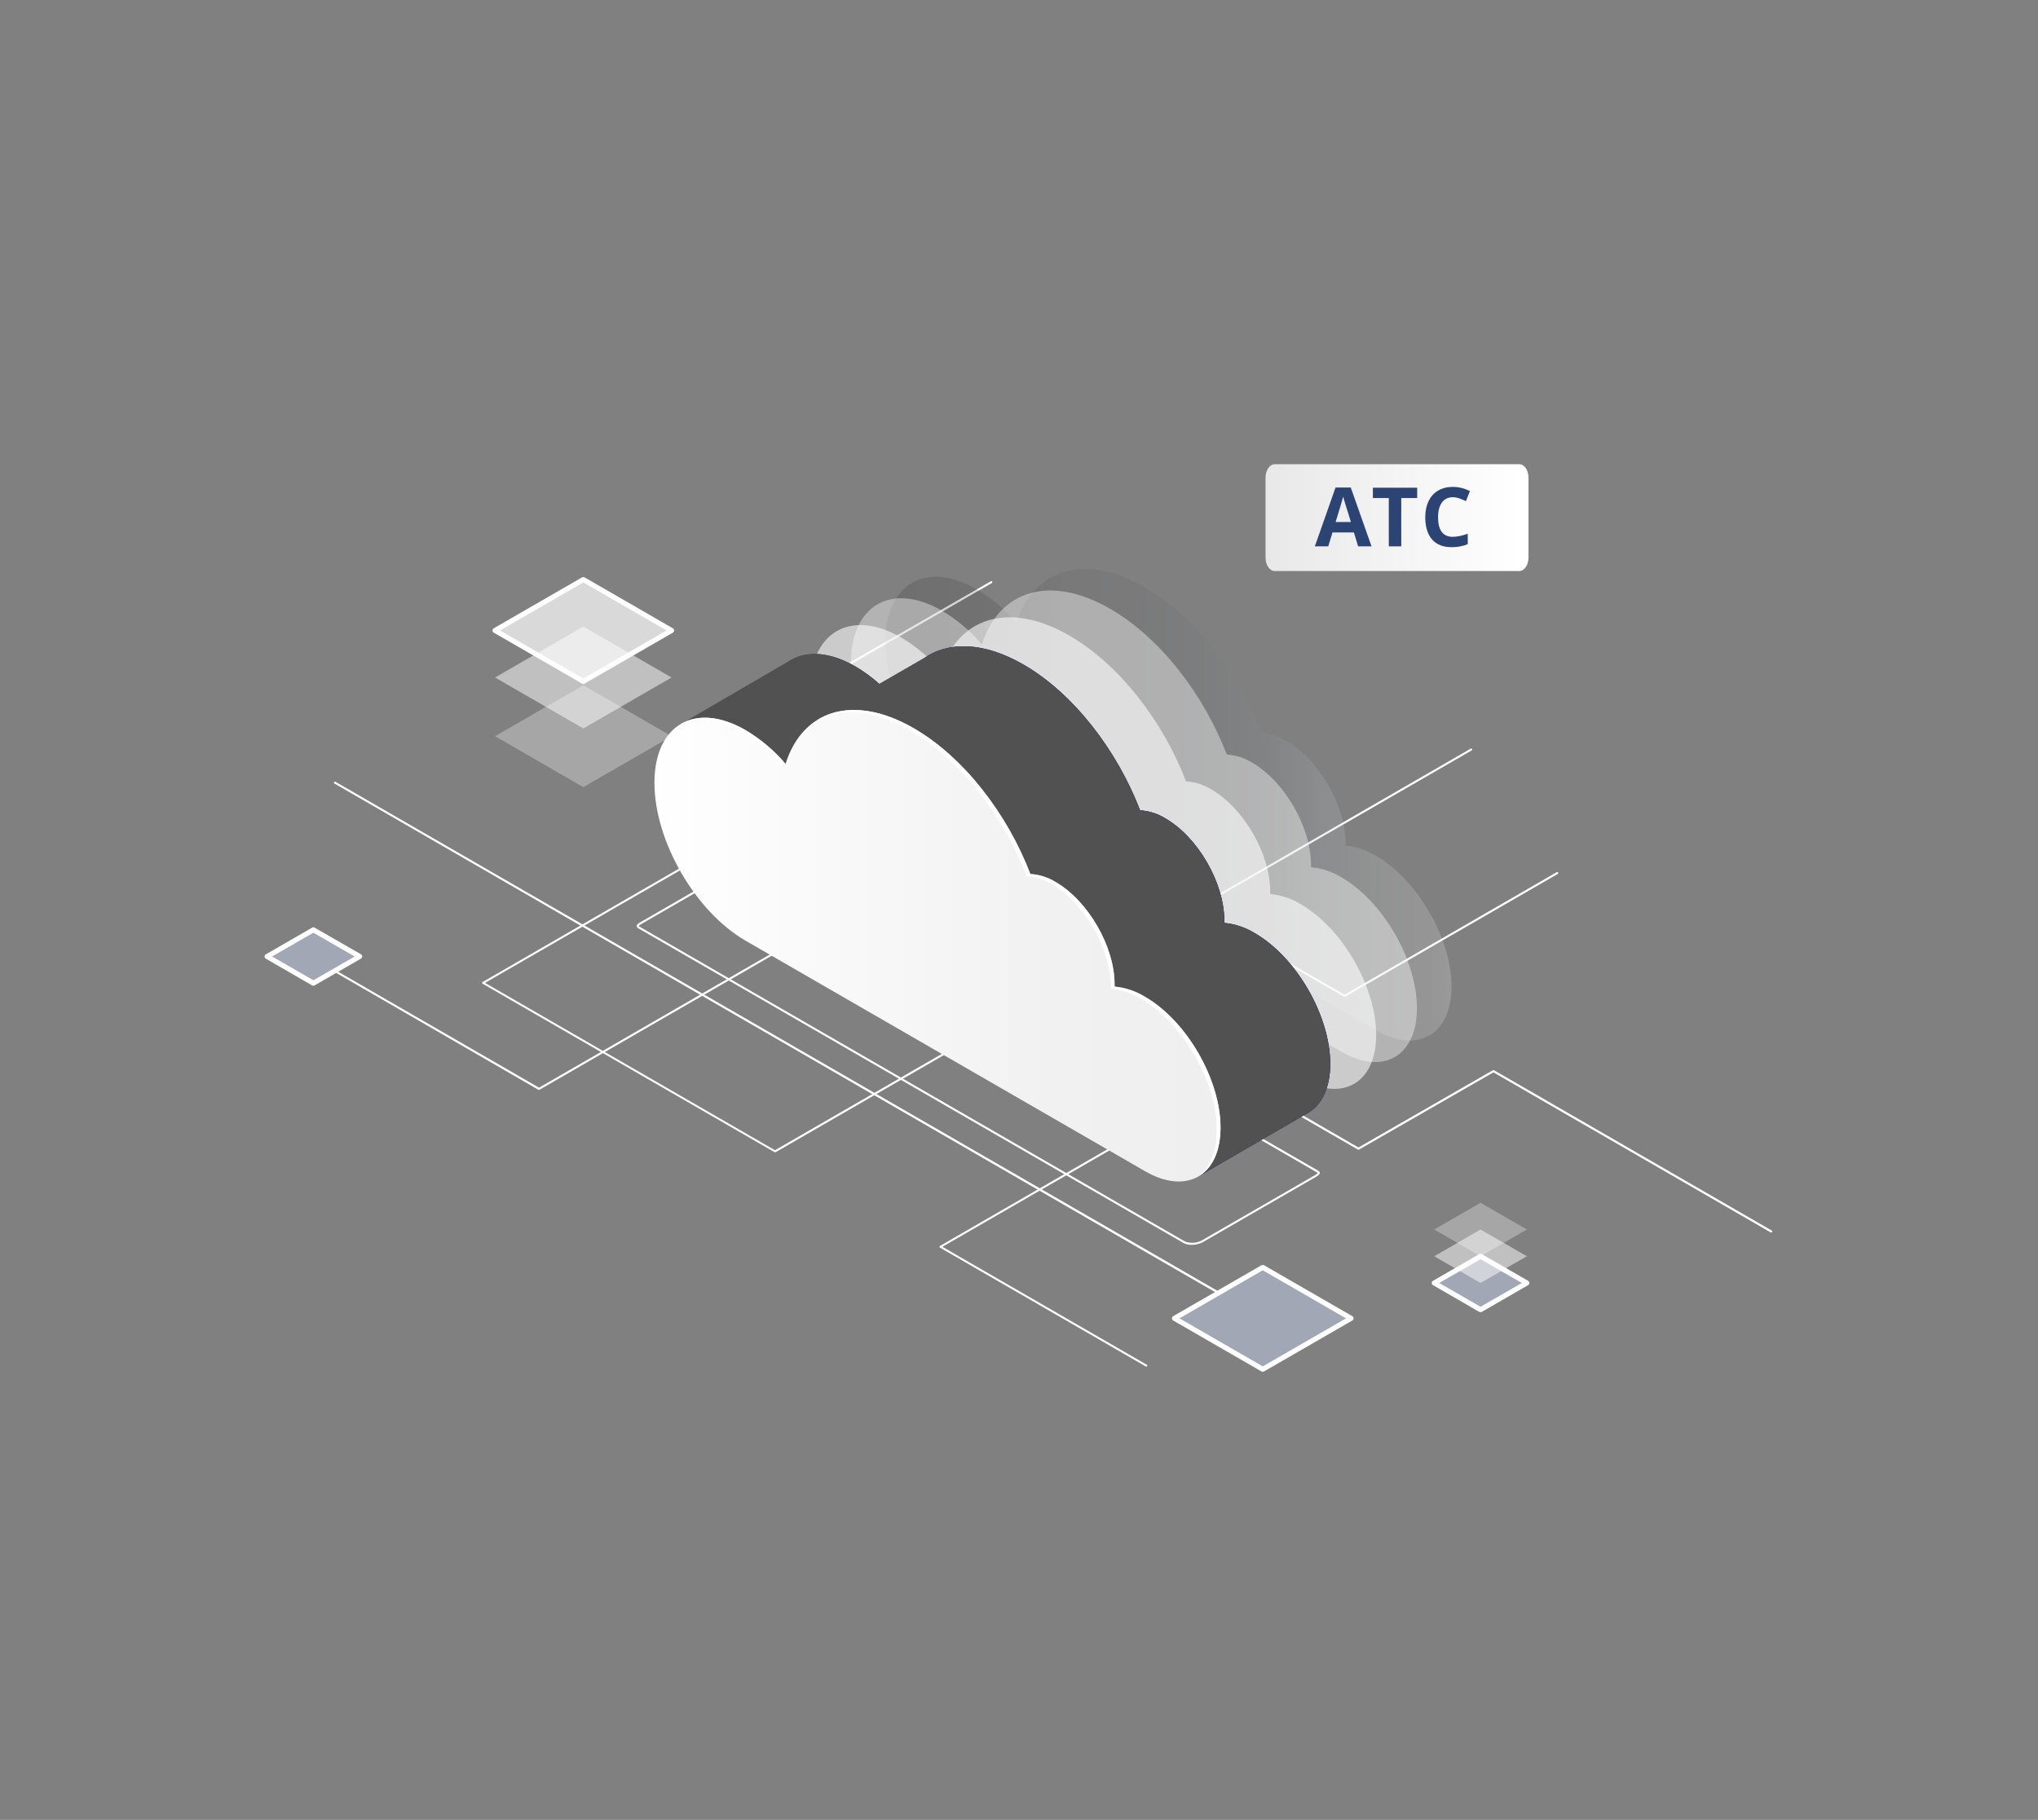 <?xml version="1.0" encoding="UTF-8"?> <svg xmlns="http://www.w3.org/2000/svg" width="496" height="443" viewBox="0 0 496 443" fill="none"><rect x="0" y="0" width="496" height="443" fill="#808080" stroke="none"/><path d="M131.192 265.294C131.151 265.301 131.109 265.301 131.068 265.294L81.427 236.6C81.393 236.587 81.363 236.567 81.338 236.541C81.313 236.515 81.293 236.484 81.281 236.45C81.27 236.416 81.265 236.38 81.269 236.344C81.272 236.308 81.284 236.274 81.302 236.243C81.32 236.212 81.345 236.185 81.375 236.164C81.404 236.144 81.438 236.13 81.474 236.124C81.509 236.118 81.546 236.119 81.58 236.129C81.615 236.138 81.647 236.155 81.675 236.178L131.192 264.764L248.686 196.928C248.723 196.904 248.766 196.891 248.811 196.891C248.855 196.891 248.898 196.904 248.934 196.928L327.228 242.13L378.878 212.304C378.936 212.275 379.002 212.269 379.065 212.285C379.127 212.302 379.182 212.341 379.217 212.395C379.248 212.453 379.256 212.52 379.239 212.583C379.222 212.646 379.182 212.7 379.126 212.734L327.36 242.626C327.322 242.647 327.28 242.657 327.236 242.657C327.193 242.657 327.151 242.647 327.112 242.626L248.827 197.424L131.316 265.26C131.277 265.279 131.235 265.29 131.192 265.294Z" fill="white"></path><path d="M431.107 300.022C431.066 300.029 431.024 300.029 430.983 300.022L363.469 261.036L330.733 279.843C330.697 279.867 330.656 279.88 330.613 279.88C330.57 279.88 330.529 279.867 330.493 279.843L166.325 185.033C166.288 185.011 166.256 184.98 166.234 184.942C166.213 184.904 166.201 184.861 166.201 184.818C166.201 184.774 166.213 184.731 166.234 184.694C166.256 184.656 166.288 184.625 166.325 184.603L241.147 141.492C241.204 141.459 241.272 141.45 241.335 141.467C241.399 141.485 241.453 141.526 241.486 141.583C241.519 141.64 241.528 141.708 241.511 141.771C241.494 141.835 241.452 141.889 241.395 141.922L166.937 184.818L330.617 279.322L363.345 260.507C363.383 260.487 363.426 260.476 363.469 260.476C363.512 260.476 363.555 260.487 363.593 260.507L431.231 299.559C431.278 299.586 431.315 299.629 431.336 299.679C431.357 299.729 431.361 299.785 431.347 299.838C431.332 299.891 431.301 299.938 431.258 299.971C431.215 300.004 431.161 300.022 431.107 300.022Z" fill="white"></path><path d="M279.015 332.643C278.974 332.654 278.932 332.654 278.891 332.643L228.779 303.71C228.741 303.688 228.709 303.657 228.688 303.619C228.666 303.581 228.654 303.538 228.654 303.495C228.654 303.451 228.666 303.408 228.688 303.371C228.709 303.333 228.741 303.301 228.779 303.28L291.109 267.295C291.166 267.262 291.234 267.253 291.297 267.27C291.361 267.287 291.415 267.329 291.448 267.386C291.481 267.443 291.49 267.511 291.473 267.574C291.456 267.638 291.414 267.692 291.357 267.725L229.357 303.495L279.106 332.213C279.134 332.229 279.159 332.251 279.179 332.277C279.199 332.303 279.213 332.333 279.22 332.365C279.228 332.396 279.229 332.429 279.224 332.462C279.218 332.494 279.206 332.525 279.189 332.552C279.168 332.579 279.141 332.6 279.112 332.616C279.082 332.632 279.049 332.641 279.015 332.643Z" fill="white"></path><path d="M296.608 314.96C296.568 314.971 296.525 314.971 296.484 314.96L81.427 190.745C81.393 190.732 81.363 190.712 81.338 190.686C81.313 190.661 81.293 190.63 81.281 190.596C81.27 190.562 81.265 190.525 81.269 190.49C81.272 190.454 81.284 190.419 81.302 190.388C81.32 190.357 81.345 190.33 81.375 190.31C81.404 190.289 81.438 190.275 81.474 190.269C81.509 190.263 81.546 190.265 81.58 190.274C81.615 190.284 81.647 190.3 81.675 190.324L296.774 314.489C296.802 314.504 296.826 314.525 296.846 314.55C296.866 314.576 296.88 314.604 296.889 314.635C296.897 314.666 296.899 314.698 296.895 314.73C296.891 314.762 296.881 314.792 296.865 314.82C296.842 314.867 296.805 314.906 296.759 314.932C296.713 314.957 296.66 314.967 296.608 314.96Z" fill="white"></path><path d="M188.677 280.488C188.637 280.499 188.594 280.499 188.553 280.488L117.46 239.46C117.423 239.44 117.392 239.41 117.37 239.373C117.348 239.337 117.337 239.296 117.336 239.253C117.336 239.21 117.347 239.167 117.369 239.129C117.391 239.092 117.422 239.06 117.46 239.039L179.791 203.054C179.819 203.037 179.85 203.027 179.882 203.023C179.915 203.018 179.947 203.02 179.979 203.029C180.01 203.037 180.04 203.052 180.066 203.072C180.092 203.092 180.113 203.116 180.13 203.145C180.146 203.172 180.156 203.203 180.16 203.234C180.164 203.266 180.162 203.298 180.154 203.329C180.145 203.36 180.131 203.389 180.111 203.414C180.091 203.439 180.067 203.46 180.039 203.475L118.039 239.253L188.611 279.992L357.946 182.23C357.973 182.214 358.004 182.203 358.035 182.199C358.067 182.195 358.099 182.197 358.13 182.206C358.161 182.214 358.19 182.229 358.215 182.249C358.24 182.268 358.261 182.293 358.276 182.321C358.293 182.349 358.303 182.38 358.307 182.413C358.312 182.445 358.309 182.478 358.301 182.509C358.293 182.541 358.278 182.57 358.258 182.596C358.238 182.622 358.214 182.644 358.185 182.66L188.801 280.455C188.764 280.477 188.721 280.488 188.677 280.488Z" fill="white"></path><path opacity="0.3" d="M141.963 191.613L120.486 179.205L141.963 166.805L163.448 179.205L141.963 191.613Z" fill="white"></path><path opacity="0.5" d="M141.963 177.32L120.486 164.92L141.963 152.52L163.448 164.92L141.963 177.32Z" fill="white"></path><path opacity="0.7" d="M141.963 165.87L120.486 153.47L141.963 141.07L163.448 153.47L141.963 165.87Z" fill="white"></path><path d="M141.963 166.482C141.856 166.482 141.75 166.454 141.657 166.4L120.164 154C120.071 153.946 119.994 153.869 119.941 153.776C119.888 153.683 119.859 153.578 119.859 153.471C119.859 153.364 119.888 153.258 119.941 153.165C119.994 153.073 120.071 152.995 120.164 152.942L141.657 140.542C141.751 140.489 141.856 140.461 141.963 140.461C142.07 140.461 142.176 140.489 142.269 140.542L163.762 152.942C163.855 152.995 163.932 153.073 163.985 153.165C164.039 153.258 164.067 153.364 164.067 153.471C164.067 153.578 164.039 153.683 163.985 153.776C163.932 153.869 163.855 153.946 163.762 154L142.269 166.4C142.177 166.456 142.071 166.484 141.963 166.482ZM121.702 153.471L141.963 165.168L162.225 153.471L141.963 141.773L121.702 153.471Z" fill="white"></path><path d="M369.768 113H310.232C308.999 113 308 114.476 308 116.298V135.702C308 137.524 308.999 139 310.232 139H369.768C371.001 139 372 137.524 372 135.702V116.298C372 114.476 371.001 113 369.768 113Z" fill="url(#paint0_linear_2286_109)"></path><path d="M307.321 333.312L285.844 320.912L307.321 308.512L328.806 320.912L307.321 333.312Z" fill="#A1A7B4"></path><path d="M307.33 333.924C307.222 333.922 307.117 333.894 307.024 333.841L285.53 321.441C285.438 321.387 285.361 321.31 285.308 321.217C285.254 321.124 285.226 321.019 285.225 320.912C285.224 320.805 285.252 320.699 285.306 320.606C285.359 320.513 285.437 320.436 285.53 320.383L307.024 307.983C307.116 307.93 307.22 307.902 307.326 307.902C307.432 307.902 307.536 307.93 307.627 307.983L329.121 320.383C329.214 320.436 329.292 320.513 329.345 320.606C329.399 320.699 329.427 320.805 329.426 320.912C329.426 321.02 329.398 321.125 329.344 321.218C329.291 321.311 329.214 321.388 329.121 321.441L307.627 333.841C307.536 333.893 307.434 333.921 307.33 333.924ZM287.06 320.912L307.33 332.61L327.591 320.912L307.321 309.215L287.06 320.912Z" fill="white"></path><path d="M360.326 318.813L349.059 312.307L360.326 305.801L371.594 312.307L360.326 318.813Z" fill="#A1A7B4"></path><path opacity="0.5" d="M360.326 312.307L349.059 305.801L360.326 299.287L371.594 305.801L360.326 312.307Z" fill="white"></path><path opacity="0.3" d="M360.326 305.801L349.059 299.287L360.326 292.781L371.594 299.287L360.326 305.801Z" fill="white"></path><path d="M360.326 319.415C360.22 319.415 360.115 319.39 360.021 319.341L348.753 312.827C348.66 312.774 348.583 312.698 348.529 312.606C348.476 312.513 348.447 312.409 348.447 312.302C348.447 312.195 348.476 312.09 348.529 311.998C348.583 311.906 348.66 311.83 348.753 311.777L360.021 305.271C360.112 305.214 360.218 305.184 360.326 305.184C360.435 305.184 360.54 305.214 360.632 305.271L371.9 311.777C371.993 311.83 372.071 311.907 372.125 312C372.178 312.093 372.206 312.199 372.206 312.306C372.205 312.413 372.176 312.518 372.122 312.611C372.069 312.704 371.992 312.781 371.9 312.835L360.632 319.341C360.538 319.391 360.433 319.416 360.326 319.415ZM350.274 312.306L360.326 318.093L370.379 312.306L360.326 306.519L350.274 312.306Z" fill="white"></path><path d="M76.276 239.344L65 232.83L76.276 226.324L87.543 232.83L76.276 239.344Z" fill="#A1A7B4"></path><path d="M76.276 239.949C76.169 239.95 76.064 239.925 75.97 239.875L64.695 233.361C64.602 233.308 64.524 233.232 64.471 233.14C64.417 233.047 64.389 232.943 64.389 232.836C64.389 232.729 64.417 232.624 64.471 232.532C64.524 232.44 64.602 232.364 64.695 232.311L75.97 225.805C76.061 225.749 76.165 225.719 76.272 225.719C76.379 225.719 76.483 225.749 76.574 225.805L87.849 232.294C87.942 232.347 88.019 232.423 88.073 232.516C88.127 232.608 88.155 232.713 88.155 232.819C88.155 232.926 88.127 233.031 88.073 233.123C88.019 233.215 87.942 233.292 87.849 233.344L76.574 239.858C76.484 239.913 76.381 239.944 76.276 239.949ZM66.224 232.832L76.276 238.618L86.32 232.832L76.268 227.045L66.224 232.832Z" fill="white"></path><path style="mix-blend-mode:lighten" opacity="0.2" d="M237.675 143.428C241.339 145.612 244.622 148.379 247.396 151.62C251.472 138.534 263.929 134.475 278.603 142.965C290.771 149.991 301.369 163.805 306.982 178.437C309.149 178.575 311.25 179.242 313.1 180.38C321.044 184.959 327.475 196.086 327.475 205.279C327.475 205.469 327.475 205.651 327.475 205.841C330.098 206.095 332.628 206.944 334.874 208.321C345.025 214.182 353.259 228.442 353.259 240.164C353.259 251.886 344.992 256.64 334.874 250.779L237.675 194.673C225.415 187.596 215.479 170.385 215.479 156.233C215.479 142.08 225.415 136.351 237.675 143.428Z" fill="url(#paint1_linear_2286_109)"></path><path style="mix-blend-mode:lighten" opacity="0.4" d="M229.266 148.66C232.931 150.847 236.214 153.617 238.988 156.86C243.063 143.766 255.521 139.707 270.195 148.197C282.363 155.223 292.961 169.037 298.574 183.677C300.744 183.809 302.848 184.473 304.7 185.612C312.636 190.2 319.067 201.318 319.067 210.511C319.067 210.709 319.067 210.891 319.067 211.081C321.689 211.339 324.218 212.187 326.466 213.561C336.626 219.431 344.851 233.682 344.851 245.404C344.851 257.127 336.626 261.888 326.466 256.019L229.266 199.905C217.007 192.828 207.07 175.626 207.07 161.473C207.07 147.32 217.007 141.583 229.266 148.66Z" fill="url(#paint2_linear_2286_109)"></path><path style="mix-blend-mode:lighten" opacity="0.6" d="M219.346 155.183C223.013 157.368 226.297 160.138 229.068 163.384C233.143 150.289 245.601 146.23 260.275 154.72C272.443 161.747 283.041 175.56 288.654 190.201C290.824 190.332 292.928 190.997 294.78 192.135C302.716 196.723 309.147 207.842 309.147 217.034C309.147 217.233 309.147 217.415 309.147 217.605C311.769 217.862 314.298 218.71 316.546 220.085C326.706 225.954 334.931 240.206 334.931 251.928C334.931 263.65 326.706 268.412 316.546 262.542L219.346 206.428C207.087 199.352 197.15 182.149 197.15 167.996C197.15 153.844 207.087 148.107 219.346 155.183Z" fill="url(#paint3_linear_2286_109)"></path><path d="M290.027 303.023C289.351 303.047 288.68 302.899 288.076 302.593L155.413 226.002C155.292 225.942 155.186 225.855 155.104 225.748C155.023 225.64 154.967 225.515 154.941 225.382C154.941 225.077 155.421 224.738 155.826 224.506L183.395 208.585C184.239 208.132 185.183 207.902 186.14 207.915C186.816 207.889 187.488 208.037 188.091 208.345L320.746 284.935C320.886 285.018 321.217 285.233 321.217 285.473C321.217 285.713 321.027 286.035 320.333 286.44L292.763 302.353C291.921 302.801 290.981 303.032 290.027 303.023ZM155.454 225.382C155.503 225.466 155.575 225.535 155.661 225.581L288.316 302.163C288.991 302.436 289.718 302.557 290.445 302.517C291.173 302.477 291.882 302.277 292.524 301.932L320.093 286.027C320.334 285.905 320.543 285.73 320.705 285.514C320.644 285.462 320.577 285.418 320.506 285.382L187.851 208.775C187.321 208.508 186.732 208.38 186.14 208.403C185.276 208.395 184.424 208.602 183.66 209.006L156.074 224.928C155.844 225.045 155.635 225.198 155.454 225.382Z" fill="white"></path><path d="M208.171 162.242C211.834 164.431 215.118 167.2 217.893 170.442C221.968 157.348 234.426 153.289 249.099 161.779C261.268 168.805 271.866 182.619 277.479 197.259C279.646 197.39 281.748 198.054 283.596 199.194C291.541 203.773 297.972 214.9 297.972 224.093C297.972 224.291 297.972 224.465 297.972 224.663C300.594 224.918 303.125 225.766 305.371 227.143C315.522 233.004 323.756 247.264 323.756 258.986C323.756 270.709 315.489 275.462 305.371 269.601L208.171 213.487C195.92 206.41 186 189.208 186 175.055C186 160.902 195.92 155.165 208.171 162.242Z" fill="url(#paint4_linear_2286_109)"></path><path d="M208.171 162.242C210.257 163.464 212.213 164.896 214.007 166.515L224.853 160.241C230.822 156.042 239.469 156.232 249.083 161.779C261.251 168.805 271.849 182.619 277.462 197.259C279.63 197.39 281.731 198.054 283.58 199.194C291.524 203.773 297.955 214.9 297.955 224.093C297.955 224.291 297.955 224.465 297.955 224.663C300.578 224.918 303.108 225.766 305.354 227.143C315.506 233.004 323.739 247.264 323.739 258.986C323.739 264.773 321.714 268.906 318.44 270.833L318.358 270.882L291.739 286.333L285.952 258.366L208.246 213.478C195.92 206.41 186 189.207 186 175.055C186 160.902 195.92 155.165 208.171 162.242Z" fill="url(#paint5_radial_2286_109)"></path><path d="M165.391 176.427L192.356 160.721C196.382 158.323 201.979 158.621 208.171 162.2C210.257 163.422 212.212 164.854 214.007 166.474L224.853 160.241C230.821 156.042 239.468 156.232 249.082 161.779C261.251 168.805 271.849 182.619 277.462 197.259C279.629 197.39 281.731 198.054 283.579 199.194C291.523 203.773 297.955 214.9 297.955 224.093C297.955 224.291 297.955 224.465 297.955 224.663C300.577 224.918 303.107 225.766 305.354 227.143C315.505 233.004 323.739 247.264 323.739 258.986C323.739 264.773 321.713 268.906 318.44 270.833L318.357 270.882L291.738 286.333L285.952 258.366L208.245 213.478C198.325 207.741 189.901 195.35 187.066 183.322L165.391 176.427Z" fill="#515151"></path><path d="M181.461 177.734C185.128 179.921 188.415 182.69 191.191 185.934C195.258 172.84 207.724 168.781 222.398 177.271C234.558 184.298 245.164 198.111 250.769 212.751C252.939 212.883 255.043 213.548 256.895 214.686C264.831 219.266 271.27 230.393 271.27 239.585C271.27 239.775 271.27 239.957 271.27 240.155C273.893 240.407 276.424 241.255 278.669 242.635C288.82 248.497 297.054 262.757 297.054 274.479C297.054 286.201 288.787 290.954 278.669 285.093L181.461 228.987C169.21 221.911 159.273 204.7 159.273 190.547C159.273 176.395 169.21 170.666 181.461 177.734Z" fill="url(#paint6_linear_2286_109)"></path><path d="M190.298 186.472C187.522 183.231 184.239 180.461 180.576 178.271C174.583 174.816 169.143 174.427 165.15 176.576C169.209 173.84 175.013 174.014 181.461 177.742C184.908 179.792 188.014 182.366 190.67 185.372C190.537 185.728 190.413 186.1 190.298 186.472Z" fill="white"></path><path d="M296.137 275.015C296.137 263.293 287.871 249.033 277.752 243.172C275.506 241.795 272.976 240.947 270.354 240.692C270.354 240.502 270.354 240.32 270.354 240.122C270.354 230.954 263.922 219.811 255.978 215.223C254.129 214.083 252.028 213.419 249.86 213.288C244.247 198.656 233.65 184.834 221.481 177.816C212.586 172.682 204.534 172.145 198.648 175.41C204.592 171.566 213.024 171.88 222.374 177.279C234.534 184.305 245.14 198.119 250.745 212.759C252.915 212.891 255.019 213.555 256.871 214.693C264.807 219.273 271.246 230.4 271.246 239.593C271.246 239.783 271.246 239.965 271.246 240.163C273.87 240.414 276.4 241.262 278.645 242.643C288.796 248.504 297.03 262.764 297.03 274.486C297.03 280.513 294.856 284.687 291.367 286.539C294.335 284.472 296.137 280.504 296.137 275.015Z" fill="white"></path><path d="M330.537 133L329.502 129.602H324.297L323.262 133H320L325.039 118.664H328.74L333.799 133H330.537ZM328.779 127.062C327.822 123.983 327.282 122.242 327.158 121.838C327.041 121.434 326.956 121.115 326.904 120.881C326.689 121.714 326.074 123.775 325.059 127.062H328.779ZM341.03 133H338.002V121.242H334.125V118.723H344.907V121.242H341.03V133ZM353.573 121.037C352.434 121.037 351.552 121.467 350.927 122.326C350.302 123.179 349.989 124.37 349.989 125.9C349.989 129.084 351.184 130.676 353.573 130.676C354.576 130.676 355.79 130.425 357.216 129.924V132.463C356.044 132.951 354.735 133.195 353.29 133.195C351.213 133.195 349.624 132.567 348.524 131.311C347.424 130.048 346.874 128.238 346.874 125.881C346.874 124.396 347.144 123.098 347.684 121.984C348.225 120.865 348.999 120.008 350.009 119.416C351.024 118.817 352.212 118.518 353.573 118.518C354.96 118.518 356.353 118.853 357.753 119.523L356.776 121.984C356.242 121.73 355.705 121.509 355.165 121.32C354.624 121.132 354.094 121.037 353.573 121.037Z" fill="#2B4473"></path><defs><linearGradient id="paint0_linear_2286_109" x1="308" y1="126.007" x2="372" y2="126.007" gradientUnits="userSpaceOnUse"><stop offset="0" stop-color="#E8E8E8"></stop><stop offset="0" stop-color="#E8E8E8"></stop><stop offset="0.974" stop-color="white"></stop></linearGradient><linearGradient id="paint1_linear_2286_109" x1="352.556" y1="223.798" x2="214.16" y2="223.798" gradientUnits="userSpaceOnUse"><stop stop-color="white"></stop><stop offset="0.02" stop-color="#EFEFEF"></stop><stop offset="0.11" stop-color="#DFE1E1"></stop><stop offset="0.22" stop-color="#BDC4C7"></stop><stop offset="0.32" stop-color="#8D9194"></stop><stop offset="0.43" stop-color="#727579"></stop><stop offset="0.55" stop-color="#63646A"></stop><stop offset="0.67" stop-color="#5F5F63"></stop><stop offset="0.81" stop-color="#3B3A3E"></stop><stop offset="1" stop-color="#2A2A2C"></stop></linearGradient><linearGradient id="paint2_linear_2286_109" x1="30217" y1="-780.32" x2="56730.2" y2="-780.32" gradientUnits="userSpaceOnUse"><stop stop-color="white"></stop><stop offset="0.02" stop-color="#F5F5F5"></stop><stop offset="0.11" stop-color="#F2F2F2"></stop><stop offset="0.22" stop-color="#919799"></stop><stop offset="0.32" stop-color="#818588"></stop><stop offset="0.43" stop-color="#707275"></stop><stop offset="0.55" stop-color="#616267"></stop><stop offset="0.67" stop-color="#4E4E53"></stop><stop offset="0.81" stop-color="#36353A"></stop><stop offset="1" stop-color="#2E2E32"></stop></linearGradient><linearGradient id="paint3_linear_2286_109" x1="32116.8" y1="698.963" x2="58629.9" y2="698.963" gradientUnits="userSpaceOnUse"><stop stop-color="#FEFEFE"></stop><stop offset="0.02" stop-color="#E7E7E7"></stop><stop offset="0.11" stop-color="#D6D6D6"></stop><stop offset="0.22" stop-color="#B0B0B0"></stop><stop offset="0.32" stop-color="#A3A3A3"></stop><stop offset="0.43" stop-color="#838383"></stop><stop offset="0.55" stop-color="#707070"></stop><stop offset="0.67" stop-color="#656565"></stop><stop offset="0.81" stop-color="#515151"></stop><stop offset="1" stop-color="#303030"></stop></linearGradient><linearGradient id="paint4_linear_2286_109" x1="322.911" y1="242.466" x2="184.522" y2="242.466" gradientUnits="userSpaceOnUse"><stop stop-color="#5761D7"></stop><stop offset="0.18" stop-color="#5C66D9"></stop><stop offset="0.39" stop-color="#6A73DF"></stop><stop offset="0.61" stop-color="#8289E8"></stop><stop offset="0.85" stop-color="#A3A7F5"></stop><stop offset="1" stop-color="#BCBEFF"></stop></linearGradient><radialGradient id="paint5_radial_2286_109" cx="0" cy="0" r="1" gradientUnits="userSpaceOnUse" gradientTransform="translate(-53715 31554.9) rotate(180) scale(10948.9 10254.7)"><stop stop-color="#2B237C"></stop><stop offset="1" stop-color="#180D5B"></stop></radialGradient><linearGradient id="paint6_linear_2286_109" x1="296.084" y1="257.842" x2="157.696" y2="257.842" gradientUnits="userSpaceOnUse"><stop stop-color="#F9F9F9"></stop><stop offset="0" stop-color="#EFEFEF"></stop><stop offset="0.29" stop-color="#F1F1F1"></stop><stop offset="0.64" stop-color="#F8F8F8"></stop><stop offset="1" stop-color="white"></stop></linearGradient></defs></svg> 